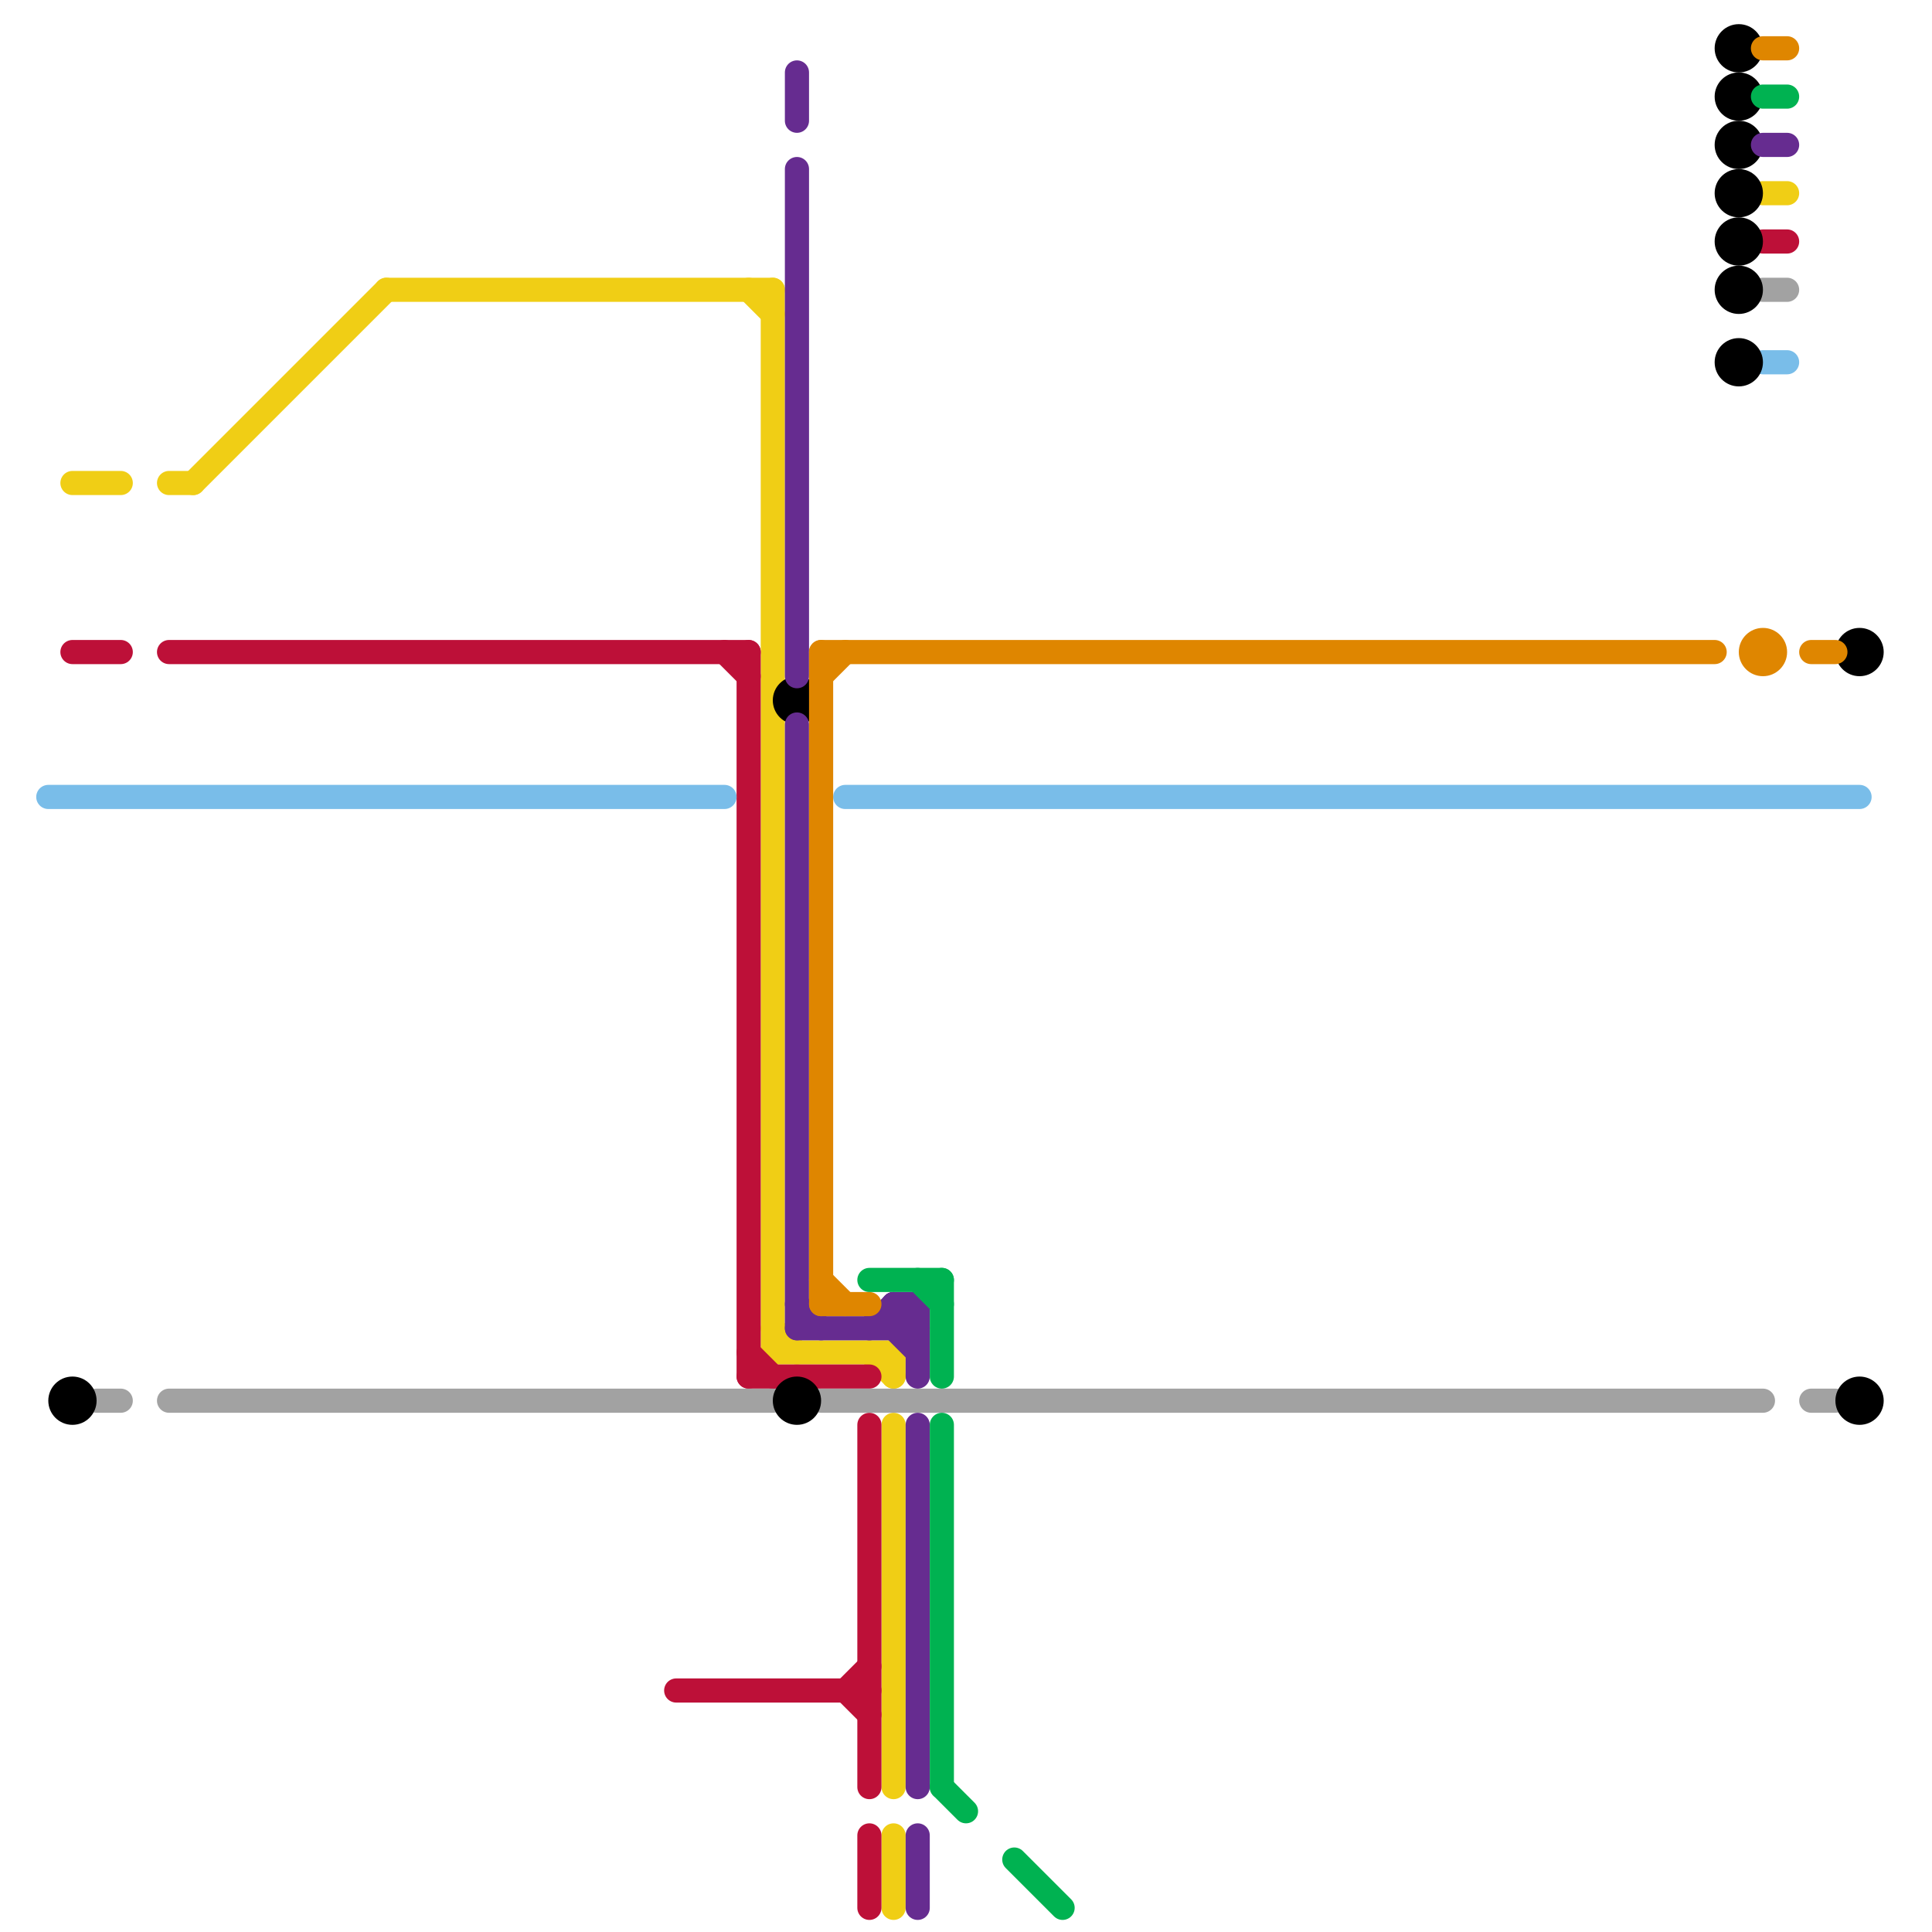 
<svg version="1.1" xmlns="http://www.w3.org/2000/svg" viewBox="0 0 80 80">
<style>text { font: 1px Helvetica; font-weight: 600; white-space: pre; dominant-baseline: central; } line { stroke-width: 1; fill: none; stroke-linecap: round; stroke-linejoin: round; } .c0 { stroke: #f0ce15 } .c1 { stroke: #bd1038 } .c2 { stroke: #79bde9 } .c3 { stroke: #a2a2a2 } .c4 { stroke: #000000 } .c5 { stroke: #662c90 } .c6 { stroke: #df8600 } .c7 { stroke: #00b251 }</style><defs><g id="wm-xf"><circle r="1.2" fill="#000"/><circle r="0.9" fill="#fff"/><circle r="0.6" fill="#000"/><circle r="0.3" fill="#fff"/></g><g id="wm"><circle r="0.6" fill="#000"/><circle r="0.3" fill="#fff"/></g></defs><line class="c0" x1="32" y1="12" x2="32" y2="56"/><line class="c0" x1="37" y1="76" x2="37" y2="79"/><line class="c0" x1="3" y1="20" x2="5" y2="20"/><line class="c0" x1="32" y1="56" x2="37" y2="56"/><line class="c0" x1="37" y1="59" x2="37" y2="74"/><line class="c0" x1="7" y1="20" x2="8" y2="20"/><line class="c0" x1="16" y1="12" x2="32" y2="12"/><line class="c0" x1="37" y1="56" x2="37" y2="57"/><line class="c0" x1="8" y1="20" x2="16" y2="12"/><line class="c0" x1="31" y1="12" x2="32" y2="13"/><line class="c0" x1="32" y1="55" x2="33" y2="56"/><line class="c0" x1="73" y1="8" x2="74" y2="8"/><line class="c0" x1="36" y1="56" x2="37" y2="57"/><line class="c1" x1="35" y1="70" x2="36" y2="71"/><line class="c1" x1="31" y1="57" x2="36" y2="57"/><line class="c1" x1="36" y1="59" x2="36" y2="74"/><line class="c1" x1="3" y1="27" x2="5" y2="27"/><line class="c1" x1="73" y1="10" x2="74" y2="10"/><line class="c1" x1="36" y1="76" x2="36" y2="79"/><line class="c1" x1="28" y1="70" x2="36" y2="70"/><line class="c1" x1="35" y1="70" x2="36" y2="69"/><line class="c1" x1="31" y1="27" x2="31" y2="57"/><line class="c1" x1="31" y1="56" x2="32" y2="57"/><line class="c1" x1="7" y1="27" x2="31" y2="27"/><line class="c1" x1="30" y1="27" x2="31" y2="28"/><line class="c2" x1="2" y1="33" x2="30" y2="33"/><line class="c2" x1="35" y1="33" x2="77" y2="33"/><line class="c2" x1="73" y1="15" x2="74" y2="15"/><line class="c3" x1="75" y1="58" x2="76" y2="58"/><line class="c3" x1="73" y1="12" x2="74" y2="12"/><line class="c3" x1="7" y1="58" x2="32" y2="58"/><line class="c3" x1="34" y1="58" x2="73" y2="58"/><line class="c3" x1="4" y1="58" x2="5" y2="58"/><circle cx="72" cy="12" r="1" fill="#000000" /><circle cx="72" cy="2" r="1" fill="#000000" /><circle cx="72" cy="8" r="1" fill="#000000" /><circle cx="77" cy="27" r="1" fill="#000000" /><circle cx="33" cy="29" r="1" fill="#000000" /><circle cx="33" cy="58" r="1" fill="#000000" /><circle cx="72" cy="4" r="1" fill="#000000" /><circle cx="72" cy="10" r="1" fill="#000000" /><circle cx="3" cy="58" r="1" fill="#000000" /><circle cx="77" cy="58" r="1" fill="#000000" /><circle cx="72" cy="6" r="1" fill="#000000" /><circle cx="72" cy="15" r="1" fill="#000000" /><line class="c5" x1="33" y1="7" x2="33" y2="28"/><line class="c5" x1="37" y1="54" x2="38" y2="54"/><line class="c5" x1="33" y1="3" x2="33" y2="5"/><line class="c5" x1="38" y1="76" x2="38" y2="79"/><line class="c5" x1="37" y1="55" x2="38" y2="54"/><line class="c5" x1="38" y1="59" x2="38" y2="74"/><line class="c5" x1="36" y1="55" x2="37" y2="54"/><line class="c5" x1="33" y1="54" x2="34" y2="55"/><line class="c5" x1="37" y1="55" x2="38" y2="56"/><line class="c5" x1="37" y1="54" x2="37" y2="55"/><line class="c5" x1="37" y1="54" x2="38" y2="55"/><line class="c5" x1="73" y1="6" x2="74" y2="6"/><line class="c5" x1="33" y1="30" x2="33" y2="55"/><line class="c5" x1="33" y1="55" x2="38" y2="55"/><line class="c5" x1="38" y1="54" x2="38" y2="57"/><line class="c6" x1="34" y1="27" x2="34" y2="54"/><line class="c6" x1="34" y1="28" x2="35" y2="27"/><line class="c6" x1="34" y1="53" x2="35" y2="54"/><line class="c6" x1="34" y1="27" x2="71" y2="27"/><line class="c6" x1="34" y1="54" x2="36" y2="54"/><line class="c6" x1="75" y1="27" x2="76" y2="27"/><line class="c6" x1="73" y1="2" x2="74" y2="2"/><circle cx="73" cy="27" r="1" fill="#df8600" /><line class="c7" x1="39" y1="59" x2="39" y2="74"/><line class="c7" x1="39" y1="74" x2="40" y2="75"/><line class="c7" x1="39" y1="53" x2="39" y2="57"/><line class="c7" x1="38" y1="53" x2="39" y2="54"/><line class="c7" x1="42" y1="77" x2="44" y2="79"/><line class="c7" x1="73" y1="4" x2="74" y2="4"/><line class="c7" x1="36" y1="53" x2="39" y2="53"/>
</svg>

